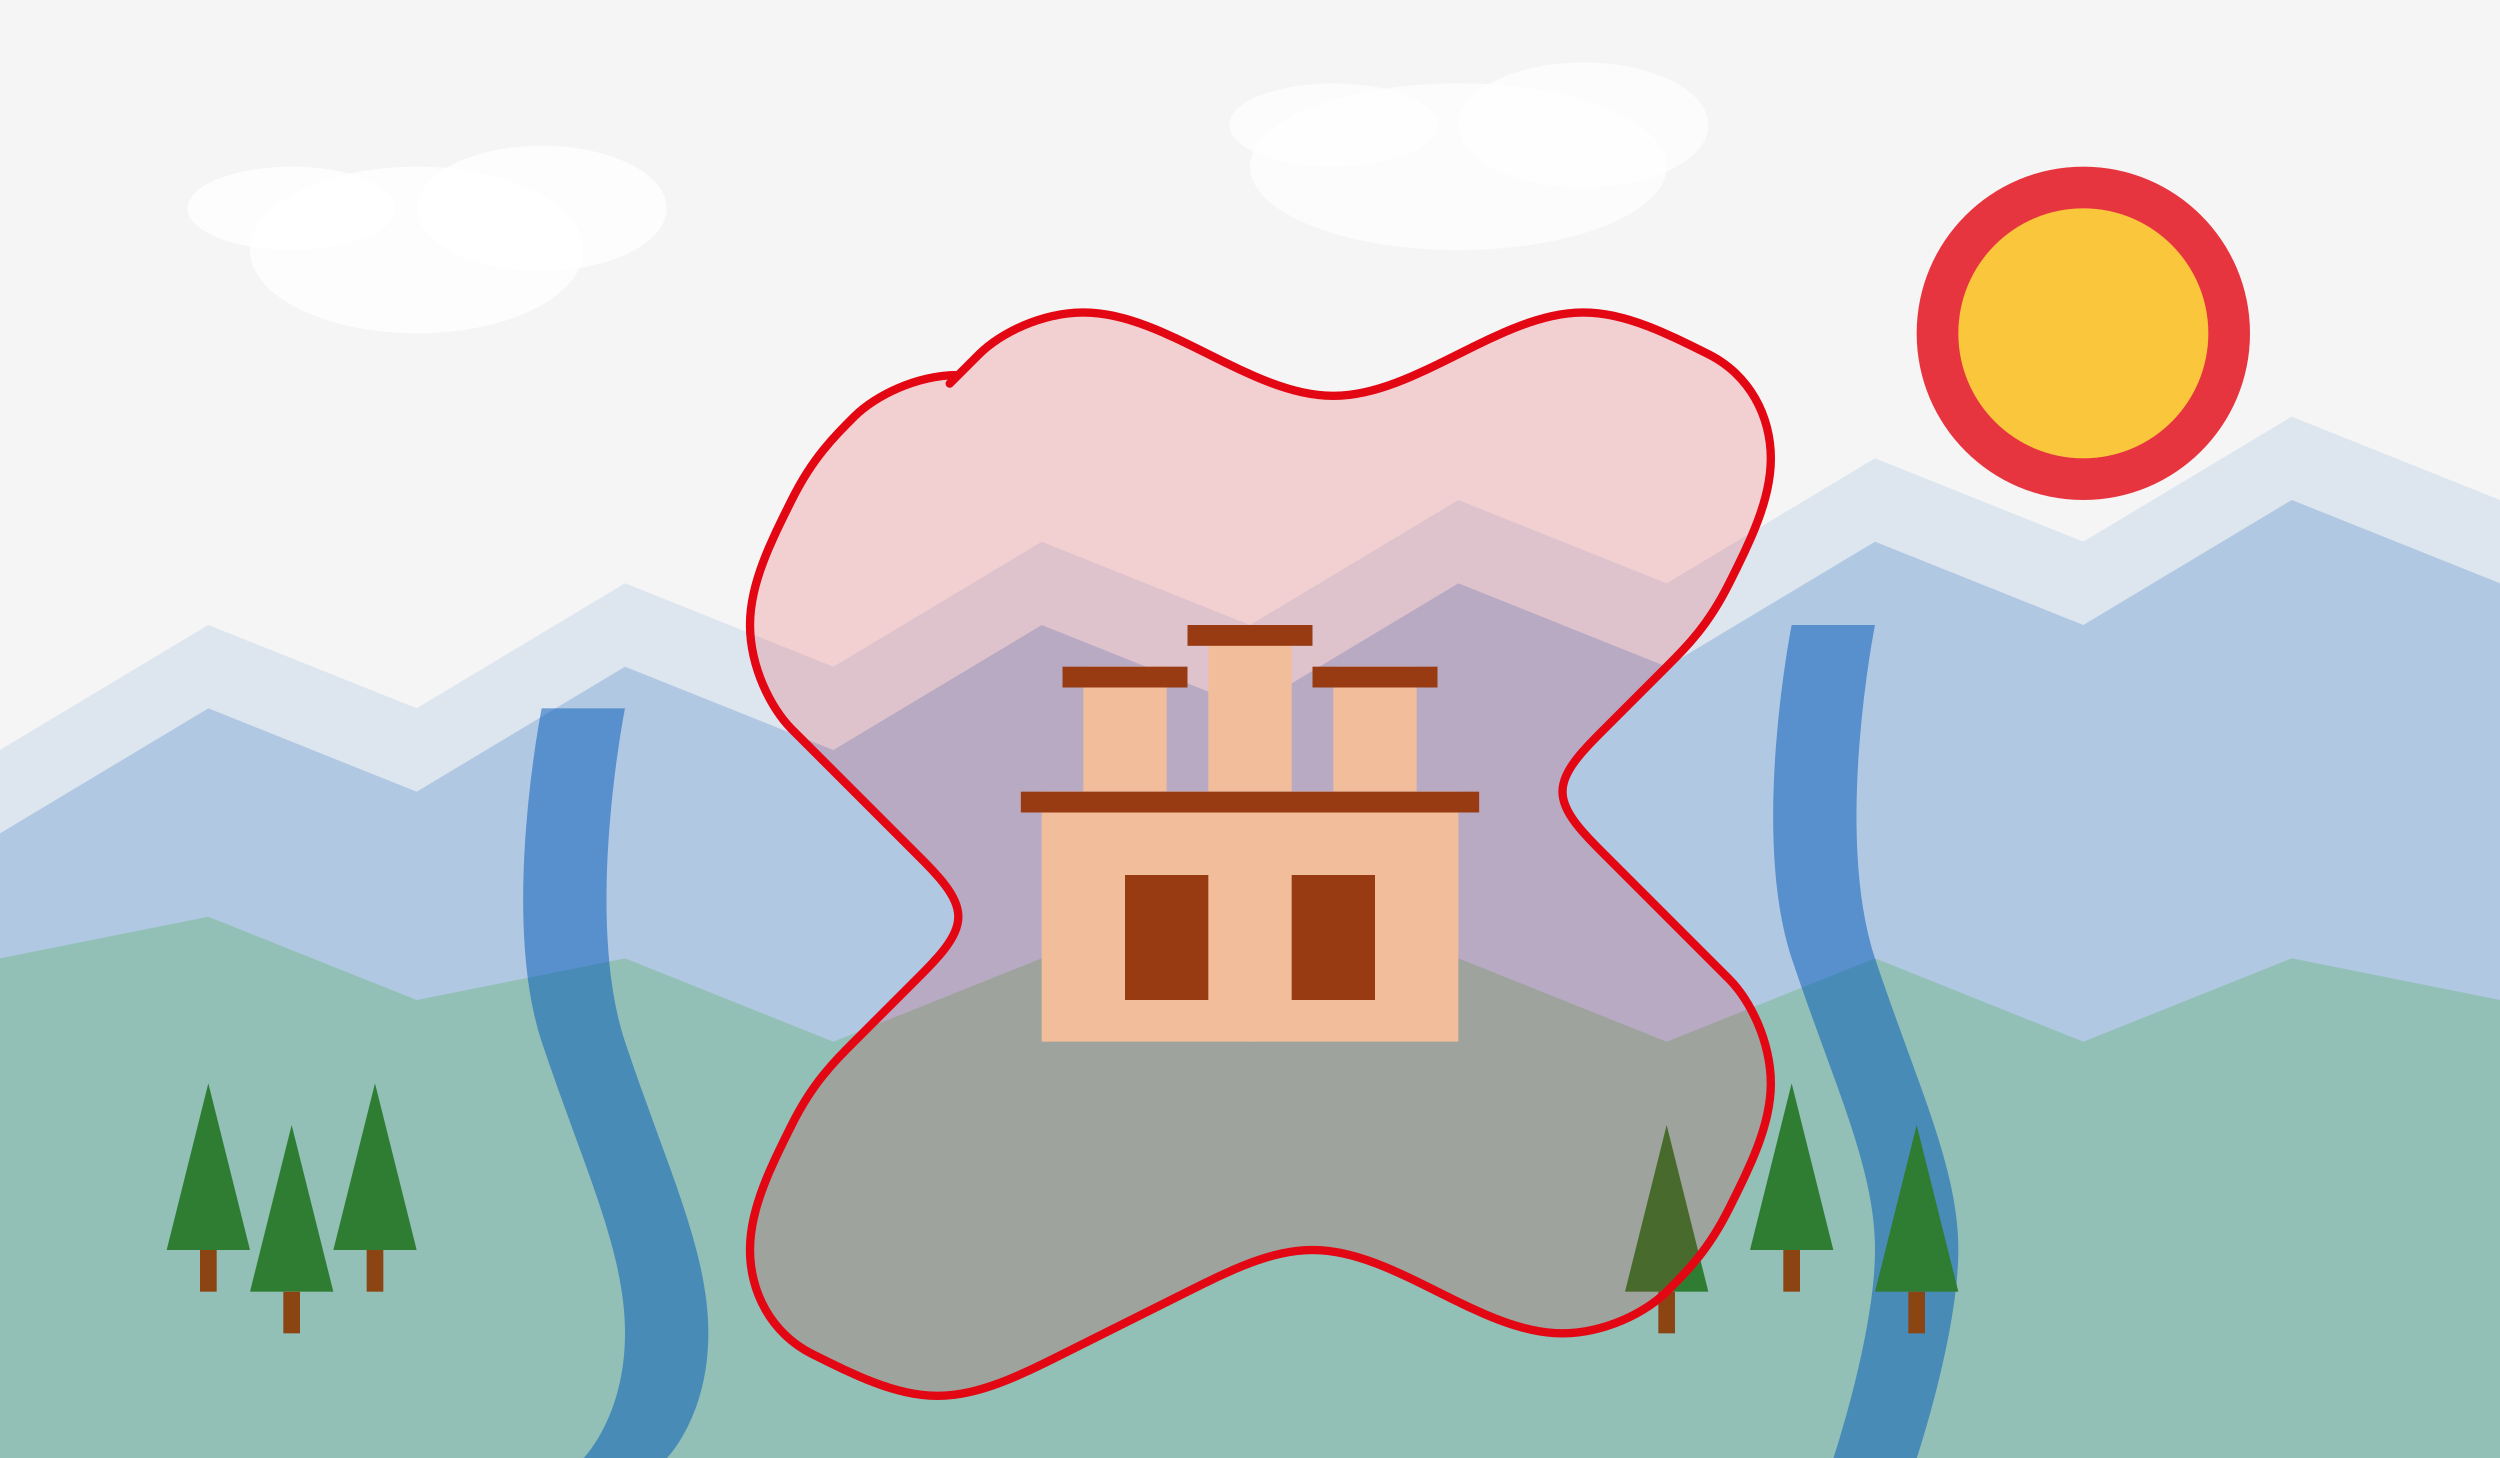 <svg width="600" height="350" viewBox="0 0 600 350" fill="none" xmlns="http://www.w3.org/2000/svg">
  <!-- Tło -->
  <rect width="600" height="350" fill="#F5F5F5"/>
  
  <!-- Góry w tle -->
  <path d="M0 180L50 150L100 170L150 140L200 160L250 130L300 150L350 120L400 140L450 110L500 130L550 100L600 120V350H0V180Z" fill="#0057B8" fill-opacity="0.1"/>
  
  <!-- Główne góry -->
  <path d="M0 200L50 170L100 190L150 160L200 180L250 150L300 170L350 140L400 160L450 130L500 150L550 120L600 140V350H0V200Z" fill="#0057B8" fill-opacity="0.2"/>
  
  <!-- Pagórki -->
  <path d="M0 230L50 220L100 240L150 230L200 250L250 230L300 250L350 230L400 250L450 230L500 250L550 230L600 240V350H0V230Z" fill="#4CAF50" fill-opacity="0.3"/>
  
  <!-- Rzeki -->
  <path d="M150 170C150 170 140 220 150 250C160 280 170 300 170 320C170 340 160 350 160 350H140C140 350 150 340 150 320C150 300 140 280 130 250C120 220 130 170 130 170L150 170Z" fill="#0057B8" fill-opacity="0.5"/>
  <path d="M450 150C450 150 440 200 450 230C460 260 470 280 470 300C470 320 460 350 460 350H440C440 350 450 320 450 300C450 280 440 260 430 230C420 200 430 150 430 150L450 150Z" fill="#0057B8" fill-opacity="0.5"/>
  
  <!-- Słońce -->
  <circle cx="500" cy="80" r="40" fill="#E30613" fill-opacity="0.8"/>
  <circle cx="500" cy="80" r="30" fill="#FFEB3B" fill-opacity="0.8"/>
  
  <!-- Chmury -->
  <ellipse cx="100" cy="60" rx="40" ry="20" fill="white" fill-opacity="0.8"/>
  <ellipse cx="130" cy="50" rx="30" ry="15" fill="white" fill-opacity="0.8"/>
  <ellipse cx="70" cy="50" rx="25" ry="10" fill="white" fill-opacity="0.8"/>
  
  <ellipse cx="350" cy="40" rx="50" ry="20" fill="white" fill-opacity="0.7"/>
  <ellipse cx="380" cy="30" rx="30" ry="15" fill="white" fill-opacity="0.7"/>
  <ellipse cx="320" cy="30" rx="25" ry="10" fill="white" fill-opacity="0.7"/>
  
  <!-- Zamek -->
  <rect x="250" y="190" width="100" height="60" fill="#F5DEB3"/>
  <rect x="260" y="160" width="20" height="30" fill="#F5DEB3"/>
  <rect x="290" y="150" width="20" height="40" fill="#F5DEB3"/>
  <rect x="320" y="160" width="20" height="30" fill="#F5DEB3"/>
  <rect x="245" y="190" width="110" height="5" fill="#8B4513"/>
  <rect x="255" y="160" width="30" height="5" fill="#8B4513"/>
  <rect x="285" y="150" width="30" height="5" fill="#8B4513"/>
  <rect x="315" y="160" width="30" height="5" fill="#8B4513"/>
  <rect x="270" y="210" width="20" height="30" fill="#8B4513"/>
  <rect x="310" y="210" width="20" height="30" fill="#8B4513"/>
  
  <!-- Drzewa -->
  <path d="M50 260L40 300H60L50 260Z" fill="#2E7D32"/>
  <rect x="48" y="300" width="4" height="10" fill="#8B4513"/>
  
  <path d="M70 270L60 310H80L70 270Z" fill="#2E7D32"/>
  <rect x="68" y="310" width="4" height="10" fill="#8B4513"/>
  
  <path d="M90 260L80 300H100L90 260Z" fill="#2E7D32"/>
  <rect x="88" y="300" width="4" height="10" fill="#8B4513"/>
  
  <path d="M400 270L390 310H410L400 270Z" fill="#2E7D32"/>
  <rect x="398" y="310" width="4" height="10" fill="#8B4513"/>
  
  <path d="M430 260L420 300H440L430 260Z" fill="#2E7D32"/>
  <rect x="428" y="300" width="4" height="10" fill="#8B4513"/>
  
  <path d="M460 270L450 310H470L460 270Z" fill="#2E7D32"/>
  <rect x="458" y="310" width="4" height="10" fill="#8B4513"/>
  
  <!-- Obrys Polski -->
  <path d="M230 90C220 90 210 95 205 100C200 105 195 110 190 120C185 130 180 140 180 150C180 160 185 170 190 175C195 180 200 185 205 190C210 195 215 200 220 205C225 210 230 215 230 220C230 225 225 230 220 235C215 240 210 245 205 250C200 255 195 260 190 270C185 280 180 290 180 300C180 310 185 320 195 325C205 330 215 335 225 335C235 335 245 330 255 325C265 320 275 315 285 310C295 305 305 300 315 300C325 300 335 305 345 310C355 315 365 320 375 320C385 320 395 315 400 310C405 305 410 300 415 290C420 280 425 270 425 260C425 250 420 240 415 235C410 230 405 225 400 220C395 215 390 210 385 205C380 200 375 195 375 190C375 185 380 180 385 175C390 170 395 165 400 160C405 155 410 150 415 140C420 130 425 120 425 110C425 100 420 90 410 85C400 80 390 75 380 75C370 75 360 80 350 85C340 90 330 95 320 95C310 95 300 90 290 85C280 80 270 75 260 75C250 75 240 80 235 85C230 90 225 95 230 90Z" fill="#E30613" fill-opacity="0.15" stroke="#E30613" stroke-width="2"/>
</svg>
